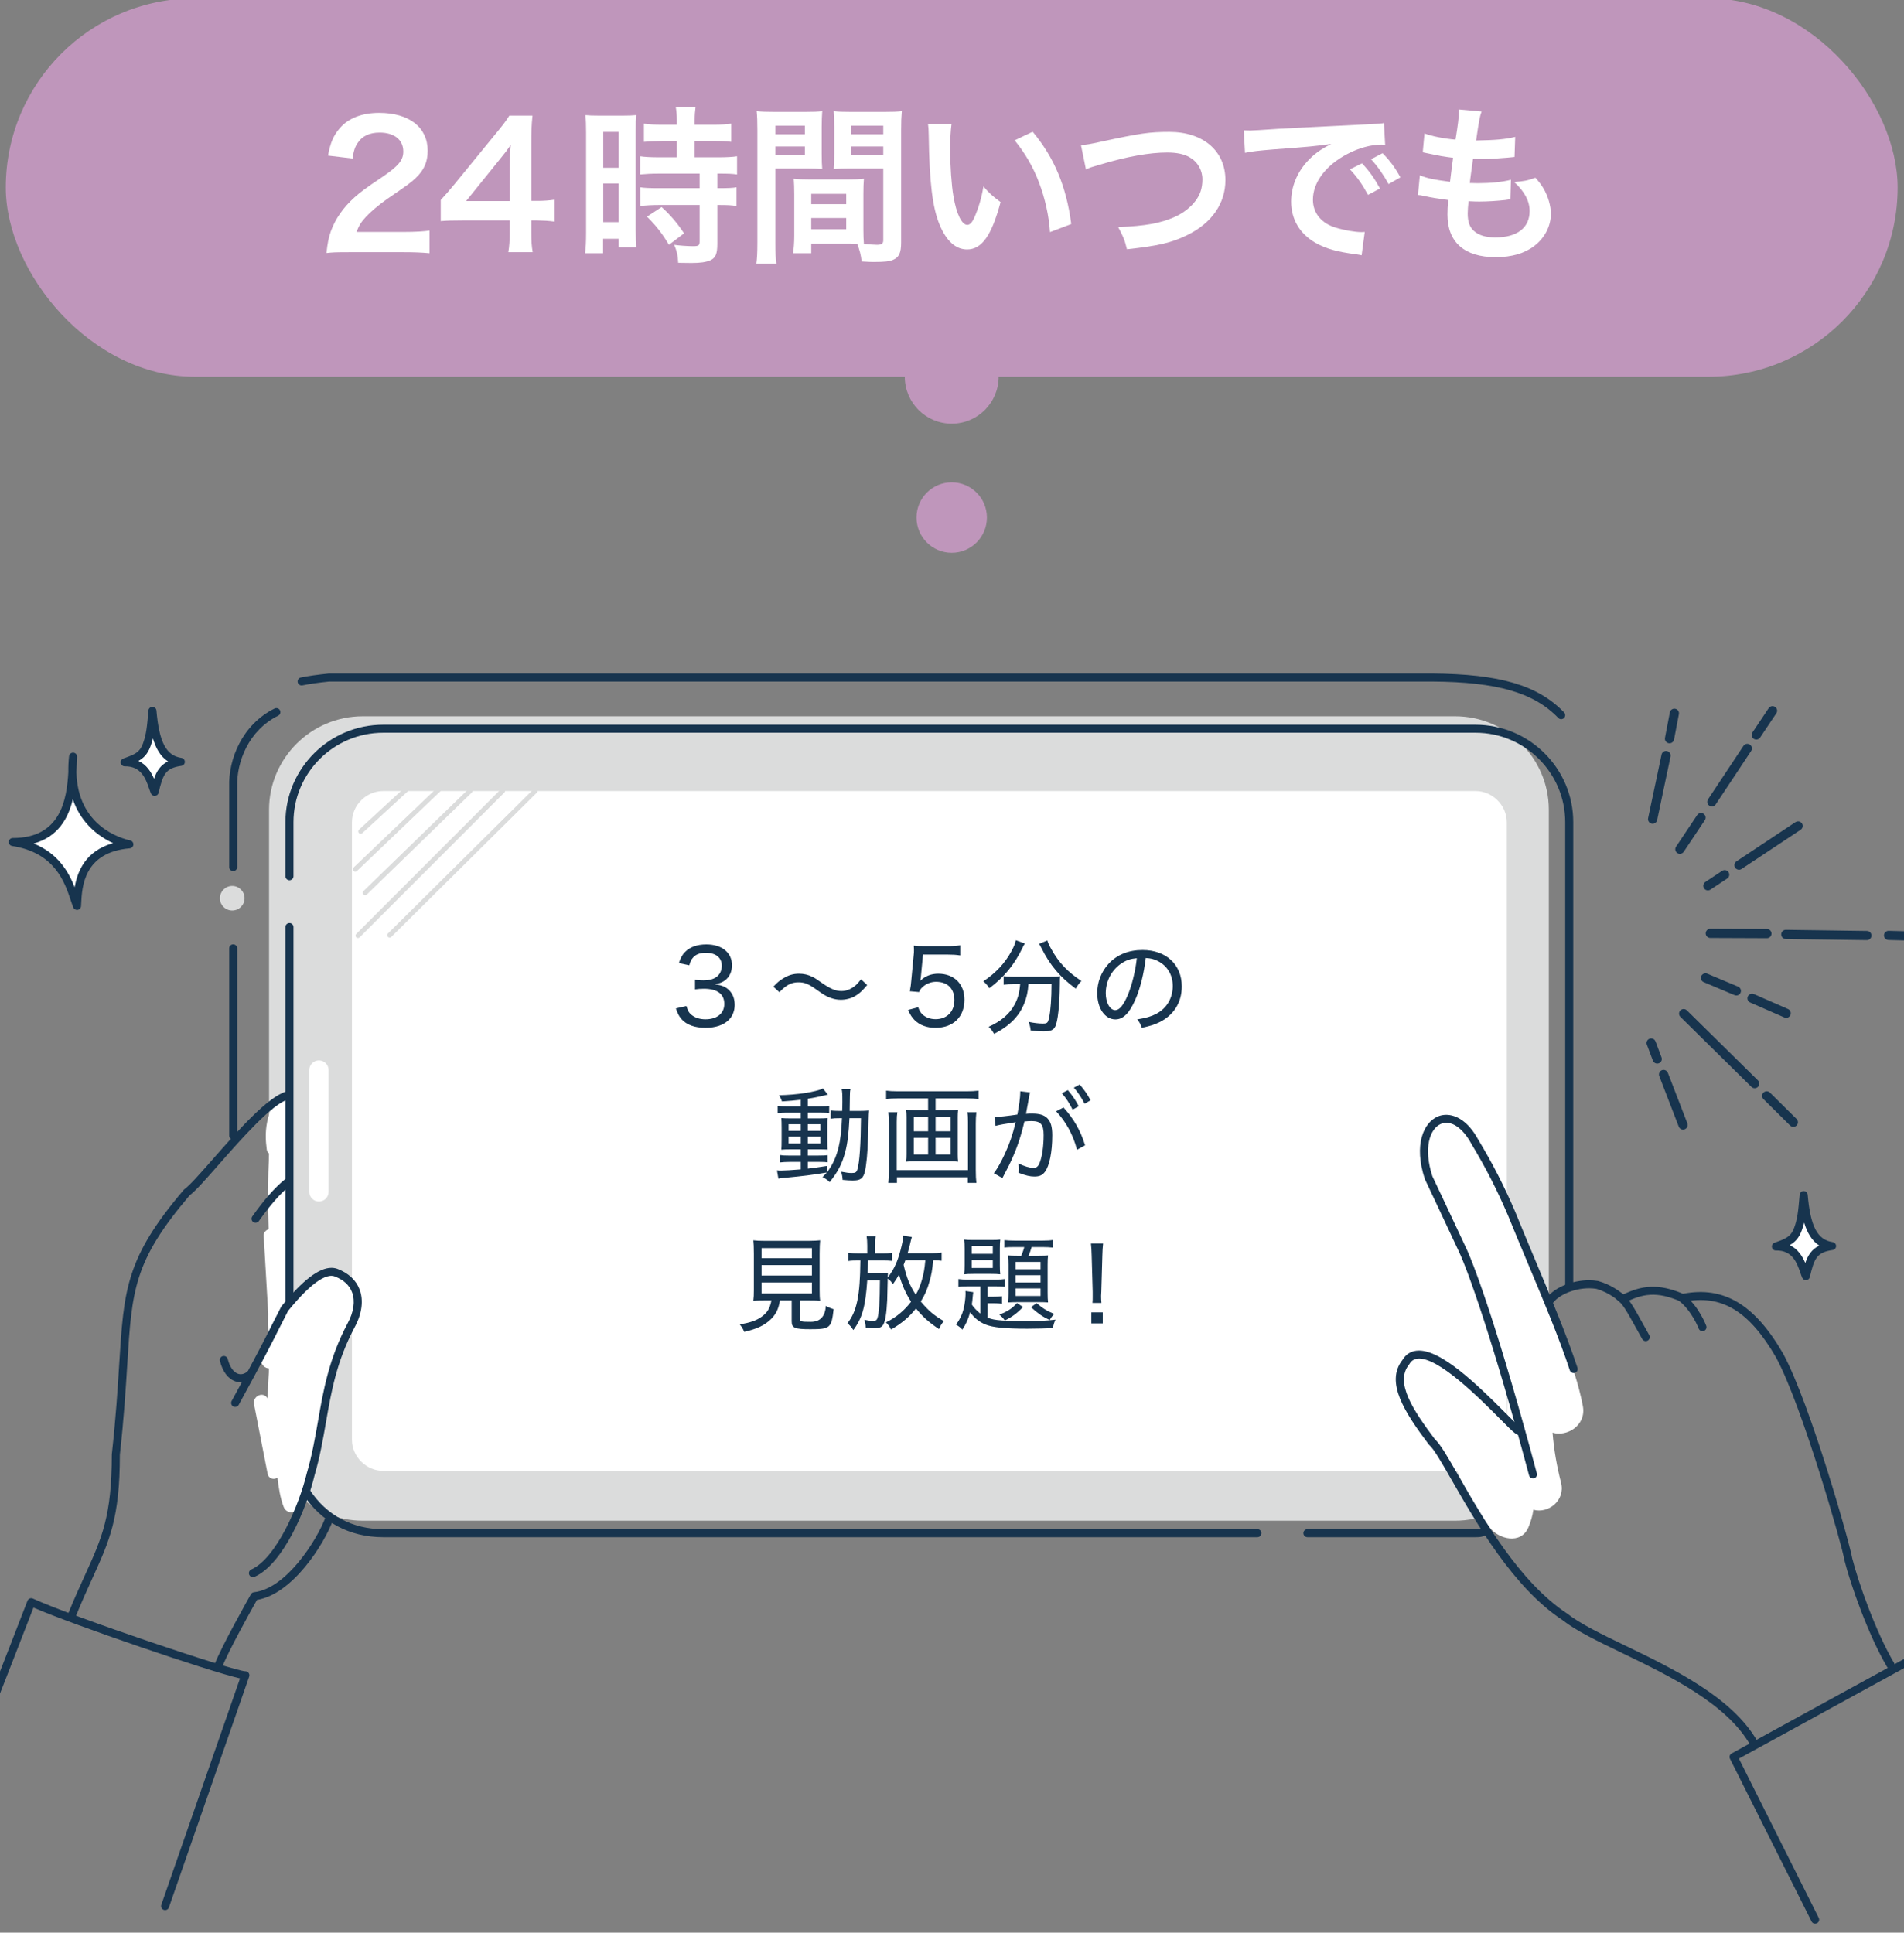 <?xml version="1.0" encoding="UTF-8"?><svg id="_レイヤー_1" xmlns="http://www.w3.org/2000/svg" viewBox="0 0 466 473"><rect x="0" y="0" width="466" height="473" fill="#808080" stroke="none"/><defs><style>.cls-1{fill:#bf96bb;}.cls-1,.cls-2,.cls-3,.cls-4{stroke-width:0px;}.cls-2{fill:#17344e;}.cls-3{fill:#dbdcdc;}.cls-4{fill:#fff;}</style></defs><path class="cls-4" d="M3.124,206.075c12.683,1.962,14.154,11.782,15.725,15.64.242-3.737,0-13.985,12.814-15.07-4.473-.964-15.474-5.666-13.781-21.46-.363,6.39.343,20.924-14.758,20.891Z"/><path class="cls-2" d="M17.881,184.202c.027,0,.054,0,.081.003.533.043.934.502.903,1.034-.028.495-.049,1.04-.072,1.623-.026.653-.054,1.358-.095,2.1.306,13.23,10.891,16.23,13.174,16.722.477.103.806.538.775,1.023-.032.485-.414.875-.899.916-11.225.951-11.664,9.386-11.875,13.44l-.04.715c-.03.457-.372.833-.825.906-.447.07-.897-.176-1.07-.6-.214-.525-.427-1.157-.664-1.863-1.452-4.325-3.881-11.564-14.301-13.175-.509-.079-.871-.535-.831-1.047.04-.511.468-.905.982-.905.012-.004.035,0,.051,0,11.636,0,13.163-9.286,13.551-16.137-.025-1.242.034-2.535.178-3.876.054-.503.48-.878.978-.878ZM27.692,206.345c-1.851-.836-4.01-2.15-5.946-4.195-1.777-1.876-3.085-4.06-3.921-6.538-1.121,4.689-3.645,9.216-9.583,10.827,6.039,2.442,8.609,7.071,10.034,10.724.681-3.993,2.706-8.936,9.416-10.818Z"/><path class="cls-4" d="M44.258,186.459c-4.84-.716-6.329-5.322-6.951-12.478-.347,4.03-.52,5.935-1.39,8.319-.999,2.738-2.66,3.266-5.404,4.265,5.657-.135,6.439,5.214,7.338,7.248,1.028-4.28,1.692-6.691,6.407-7.354Z"/><path class="cls-2" d="M37.307,172.999c.511,0,.937.39.981.897.676,7.791,2.391,11.041,6.114,11.591.485.072.842.487.841.975-.002.488-.363.901-.847.969-3.938.553-4.51,2.131-5.587,6.61-.099.41-.448.712-.869.749-.433.034-.82-.198-.99-.583-.15-.34-.299-.766-.464-1.244-.801-2.327-1.932-5.497-5.949-5.418-.009,0-.016,0-.024,0-.472,0-.879-.335-.967-.799-.089-.473.177-.94.63-1.105l.251-.091c2.499-.908,3.754-1.363,4.565-3.587.838-2.294,1.003-4.224,1.335-8.067.043-.508.469-.898.981-.898h0ZM41.123,186.343c-1.858-1.197-2.983-3.208-3.695-5.626-.156.633-.345,1.258-.587,1.918-.688,1.885-1.678,2.881-2.957,3.592,2.028.942,3.128,2.755,3.818,4.371.625-1.837,1.538-3.331,3.421-4.256Z"/><path class="cls-4" d="M448.394,304.962c-4.84-.716-6.329-5.322-6.951-12.478-.347,4.03-.52,5.935-1.39,8.319-.999,2.738-2.66,3.266-5.404,4.265,5.657-.135,6.439,5.214,7.338,7.248,1.028-4.28,1.692-6.691,6.407-7.354Z"/><path class="cls-2" d="M441.444,291.502c.511,0,.937.39.981.897.677,7.79,2.391,11.04,6.115,11.591.484.072.842.487.84.975-.002.488-.363.901-.847.969-3.939.554-4.511,2.131-5.587,6.61-.099.41-.448.712-.869.75-.417.029-.819-.196-.99-.582-.15-.341-.3-.768-.465-1.246-.802-2.327-1.912-5.506-5.949-5.417-.479.047-.902-.326-.991-.799-.09-.472.177-.94.63-1.105l.252-.092c2.499-.908,3.753-1.363,4.563-3.587.806-2.208.982-3.962,1.335-8.067.044-.508.47-.898.981-.898h0ZM445.261,304.846c-1.858-1.198-2.984-3.209-3.696-5.626-.155.633-.345,1.258-.587,1.919-.688,1.885-1.679,2.881-2.957,3.592,2.028.942,3.128,2.756,3.818,4.372.626-1.838,1.538-3.332,3.422-4.257Z"/><path class="cls-2" d="M462.228,227.808c.01,0,.02,0,.03,0l8.542.222c.623.016,1.114.532,1.098,1.153-.016.621-.515,1.128-1.156,1.095l-8.542-.222c-.623-.016-1.114-.532-1.098-1.153.016-.611.517-1.095,1.127-1.095Z"/><path class="cls-2" d="M437.078,227.562h.016l19.832.275c.623.009,1.12.519,1.112,1.14-.009.615-.512,1.109-1.127,1.109h-.016l-19.832-.275c-.623-.009-1.12-.519-1.112-1.14.009-.615.512-1.109,1.127-1.109Z"/><path class="cls-2" d="M418.592,227.306h.004l13.853.055c.623.002,1.126.508,1.123,1.129-.002.62-.507,1.12-1.128,1.12h-.004l-13.853-.055c-.623-.002-1.126-.508-1.123-1.129.002-.62.507-1.12,1.128-1.12Z"/><path class="cls-2" d="M440.074,201.013c.364,0,.722.176.94.502.345.517.204,1.215-.314,1.559l-14.457,9.598c-.517.344-1.218.204-1.563-.313-.345-.517-.204-1.215.314-1.559l14.457-9.598c.192-.128.409-.188.624-.188Z"/><path class="cls-2" d="M422.106,212.941c.365,0,.722.176.94.502.345.517.204,1.215-.314,1.559l-4.107,2.726c-.517.343-1.218.204-1.563-.313-.345-.517-.204-1.215.314-1.559l4.107-2.726c.192-.128.409-.188.624-.188Z"/><path class="cls-2" d="M409.795,173.446c.07,0,.141.006.213.02.612.116,1.013.705.897,1.315l-1.188,6.22c-.117.61-.712,1.01-1.319.894-.612-.117-1.013-.705-.897-1.315l1.188-6.22c.103-.539.576-.914,1.107-.914Z"/><path class="cls-2" d="M407.761,183.786c.077,0,.155.008.233.024.609.128.999.725.871,1.332l-3.287,15.568c-.129.607-.725.995-1.336.869-.609-.128-.999-.725-.871-1.332l3.287-15.568c.112-.529.58-.893,1.103-.893Z"/><path class="cls-2" d="M433.821,172.814c.215,0,.432.061.625.189.518.345.658,1.043.313,1.56l-3.975,5.943c-.346.518-1.045.658-1.564.312-.518-.345-.658-1.043-.313-1.56l3.975-5.943c.217-.325.575-.501.939-.501Z"/><path class="cls-2" d="M427.649,182.042c.214,0,.429.06.621.187.519.342.662,1.04.318,1.559l-8.672,13.078c-.343.519-1.043.66-1.562.317-.52-.342-.662-1.04-.319-1.559l8.672-13.078c.217-.327.576-.504.942-.504Z"/><path class="cls-2" d="M416.321,198.979c.215,0,.432.061.625.189.518.345.658,1.043.313,1.56l-5.173,7.733c-.345.517-1.045.657-1.564.312-.518-.345-.658-1.043-.313-1.56l5.173-7.733c.217-.325.575-.501.939-.501Z"/><path class="cls-2" d="M417.412,238.209c.146,0,.295.029.439.089l7.551,3.181c.574.242.842.902.6,1.474-.243.572-.905.839-1.478.598l-7.551-3.181c-.574-.242-.842-.902-.6-1.474.182-.429.6-.687,1.039-.687Z"/><path class="cls-2" d="M428.805,243.198c.151,0,.305.031.453.095l8.359,3.66c.57.25.829.913.579,1.482-.251.569-.917.827-1.486.577l-8.359-3.66c-.57-.25-.829-.913-.579-1.482.186-.422.599-.673,1.033-.673Z"/><path class="cls-2" d="M404.123,254.142c.456,0,.886.279,1.056.729l1.472,3.909c.219.582-.076,1.23-.659,1.448-.585.218-1.233-.076-1.452-.657l-1.472-3.909c-.219-.582.076-1.23.659-1.448.131-.049.265-.072.397-.072Z"/><path class="cls-2" d="M407.152,261.839c.453,0,.88.274,1.053.721l4.773,12.361c.224.58-.066,1.231-.647,1.454-.581.223-1.234-.065-1.457-.645l-4.773-12.361c-.224-.58.066-1.231.647-1.454.133-.051.27-.076.405-.076Z"/><path class="cls-2" d="M412.069,246.953c.286,0,.573.108.792.325l17.383,17.125c.443.436.447,1.149.01,1.59-.437.442-1.151.447-1.595.01l-17.382-17.125c-.443-.436-.447-1.149-.01-1.59.22-.222.511-.334.802-.334Z"/><path class="cls-2" d="M432.397,267.076c.287,0,.575.109.794.327l6.519,6.453c.442.437.445,1.15.006,1.59-.438.441-1.153.444-1.595.006l-6.519-6.453c-.442-.437-.445-1.15-.006-1.59.22-.222.51-.332.8-.332Z"/><path class="cls-3" d="M356.136,372.182c12.613,0,22.932-10.292,22.932-22.87v-151.138c0-12.579-10.319-22.871-22.932-22.871H88.78c-12.613,0-22.932,10.292-22.932,22.871v151.138c0,12.579,10.319,22.87,22.932,22.87h267.356Z"/><path class="cls-2" d="M93.777,177.369h267.357c13.188,0,23.917,10.7,23.917,23.852v113.224c0,.542-.441.982-.985.982s-.985-.44-.985-.982v-113.224c0-12.069-9.846-21.888-21.947-21.888H93.777c-12.102,0-21.947,9.819-21.947,21.888v13.225c0,.542-.44.982-.985.982s-.985-.44-.985-.982v-13.225c0-13.153,10.729-23.852,23.917-23.852Z"/><path class="cls-2" d="M363.795,373.781c.458,0,.868.319.964.784.11.531-.233,1.051-.766,1.16-.494.102-.758.185-.964.251-.488.155-.794.236-1.895.236h-41.151c-.544,0-.985-.44-.985-.982s.441-.982.985-.982h41.151c.845,0,.968-.039,1.296-.143.25-.079.568-.181,1.166-.304.067-.014.134-.02.2-.02Z"/><path class="cls-2" d="M75.024,364.229c.322,0,.638.157.826.446,4.034,6.173,10.401,9.573,17.926,9.573h213.974c.544,0,.985.44.985.982s-.441.982-.985.982H93.777c-8.213,0-15.166-3.717-19.577-10.465-.297-.454-.168-1.063.288-1.359.165-.108.352-.159.537-.159Z"/><path class="cls-4" d="M368.777,201.222c0-4.133-3.5-7.623-7.644-7.623H93.777c-4.144,0-7.644,3.49-7.644,7.623v151.137c0,4.133,3.5,7.624,7.644,7.624h267.357c4.144,0,7.644-3.492,7.644-7.624v-151.137Z"/><path class="cls-2" d="M350.485,164.836c16.542.105,25.903,2.861,32.319,9.516.377.391.365,1.013-.027,1.389-.393.375-1.016.364-1.393-.027-6.007-6.23-14.961-8.813-30.906-8.914H80.572c-2.586.26-4.759.567-6.545.936-.529.113-1.053-.231-1.164-.763-.11-.531.233-1.051.766-1.161,1.854-.382,4.094-.7,6.846-.972l270.009-.005Z"/><path class="cls-2" d="M67.637,173.299c.363,0,.712.2.883.546.242.486.043,1.075-.444,1.316-7.191,3.557-10.211,11.292-10.016,17.38v19.66c0,.542-.44.982-.984.982s-.985-.44-.985-.982v-19.628c-.215-6.684,3.135-15.226,11.11-19.172.14-.07.29-.102.437-.102Z"/><path class="cls-2" d="M57.076,231.119c.544,0,.985.44.985.982v45.802c0,.542-.44.982-.985.982s-.985-.44-.985-.982v-45.802c0-.542.44-.982.985-.982Z"/><path class="cls-3" d="M56.839,222.838c-1.665,0-3.015-1.346-3.015-3.007s1.35-3.007,3.015-3.007,3.015,1.346,3.015,3.007-1.35,3.007-3.015,3.007Z"/><path class="cls-4" d="M80.416,291.704v-29.827c0-1.3-1.057-2.354-2.36-2.354s-2.36,1.054-2.36,2.354v29.827c0,1.3,1.057,2.354,2.36,2.354s2.36-1.054,2.36-2.354Z"/><path class="cls-3" d="M99.621,192.445c.159,0,.317.064.434.189.221.239.206.611-.034.831l-11.353,10.439c-.24.22-.613.206-.834-.033-.221-.239-.206-.611.034-.832l11.353-10.439c.113-.105.257-.156.4-.156Z"/><path class="cls-3" d="M107.762,192.28c.155,0,.311.061.426.181.226.235.217.608-.018.832l-20.824,19.884c-.234.225-.608.218-.834-.018-.226-.235-.217-.608.018-.832l20.824-19.884c.114-.109.261-.164.408-.164Z"/><path class="cls-3" d="M115.073,192.942c.154,0,.307.06.423.178.227.233.222.605-.012.832l-25.698,24.966c-.234.227-.607.222-.835-.011-.227-.233-.222-.605.012-.832l25.698-24.966c.114-.111.264-.167.412-.167Z"/><path class="cls-3" d="M123.048,192.942c.151,0,.301.057.416.172.231.229.232.602.002.832l-35.445,35.46c-.231.231-.604.231-.835.001-.231-.229-.232-.602-.002-.832l35.445-35.46c.115-.116.267-.173.418-.173Z"/><path class="cls-3" d="M131.023,192.942c.152,0,.303.058.418.174.23.231.229.603-.002.832l-35.666,35.349c-.232.23-.605.228-.835-.002-.23-.231-.229-.603.002-.832l35.666-35.35c.115-.114.266-.171.416-.171Z"/><path class="cls-4" d="M387.39,344.057c-2.172-11.097-6.347-17.941-9.848-28.629-.812-2.48-3.956-7.851-4.594-10.382-.635-2.521-.897-5.235-2.438-7.4-3.137-4.407-10.384-3.976-12.114,1.507-.777,2.463.297,5.19.906,7.558.75,2.917,1.5,5.834,2.25,8.751,1.381,5.371,2.577,10.843,4.626,16.01,1.026,2.587,2.377,5.081,2.68,7.889.284,2.632-.021,5.339.051,7.982.009.336.045.672.058,1.009-2.652-.514-5.562.545-6.089,3.606-.91-.306-1.921-.367-3.001-.064-2.584.723-4.911,3.945-3.803,6.698,2.217,5.508,4.923,10.579,8.559,15.288,2.168,2.808,7.559,4.207,9.403,0,.658-1.501,1.042-2.936,1.257-4.382,3.687,1.027,7.871-2.332,6.773-6.605-1.042-4.054-1.754-8.127-2.082-12.267,3.465,1.093,8.348-1.758,7.406-6.57Z"/><path class="cls-2" d="M468.516,404.785c.318,0,.629.154.818.435l44.777,66.538c.303.45.182,1.06-.269,1.362-.452.304-1.063.183-1.367-.268l-44.275-65.792-42.609,23.341,19.541,38.976c.243.485.046,1.075-.441,1.318-.488.244-1.078.046-1.321-.439l-19.964-39.821c-.237-.472-.057-1.046.407-1.3l44.229-24.229c.15-.082.312-.121.474-.121Z"/><path class="cls-2" d="M347.291,330.536c5.508,0,13.792,7.852,21.178,15.282,1.287,1.295,2.61,2.625,3.274,3.19.492-.042.95.279,1.056.771.139.645-.177,1.072-.52,1.257-.907.492-1.398-.002-5.209-3.836-4.938-4.967-15.217-15.304-20.202-14.676-.852.107-1.474.54-1.958,1.364-.024.041-.05.08-.08.116-3.489,4.356,1.016,11.123,6.383,18.267,1.333,1.195,3.123,4.319,5.803,8.994,5.922,10.335,14.872,25.952,26.546,33.644,3.193,2.52,8.328,4.998,14.273,7.866,11.676,5.634,26.208,12.647,32.3,23.418.267.472.099,1.071-.374,1.338-.474.265-1.075.099-1.342-.373-5.79-10.236-20.013-17.1-31.442-22.615-6.05-2.92-11.275-5.441-14.57-8.045-11.996-7.9-21.086-23.762-27.101-34.258-2.35-4.099-4.378-7.639-5.455-8.548-.056-.048-.107-.101-.151-.16-5.857-7.789-10.756-15.233-6.452-20.698.794-1.316,1.929-2.076,3.374-2.258.218-.027.441-.041.669-.041ZM370.874,350.194s0,0,0-.001c0,0,0,0,0,.001Z"/><path class="cls-2" d="M353.949,272.836c2.411,0,5.39,1.556,7.846,6.077,3.548,5.897,6.446,11.559,9.098,17.782,1.507,3.729,3.179,7.714,4.795,11.568,3.833,9.139,7.797,18.589,10.393,26.487.169.516-.112,1.07-.629,1.239-.518.171-1.073-.112-1.243-.627-2.572-7.824-6.52-17.237-10.338-26.341-1.619-3.86-3.292-7.851-4.798-11.574-2.608-6.121-5.466-11.706-8.988-17.56-2.155-3.966-5.062-5.848-7.421-4.831-2.742,1.179-4.336,5.956-2.095,12.811.371.782,4.534,9.568,8.295,17.648,2.184,4.628,8.283,21.444,17.279,55.086.14.524-.172,1.062-.698,1.202-.529.14-1.066-.172-1.205-.696-8.959-33.507-15.002-50.187-17.16-54.76-3.92-8.421-8.274-17.604-8.317-17.696-.018-.037-.033-.075-.046-.113-2.762-8.379-.294-13.798,3.167-15.286.61-.262,1.31-.415,2.065-.415Z"/><path class="cls-2" d="M388.906,313.328c.731,0,1.454.055,2.154.171.034.005.067.012.1.022,2.946.809,5.176,2.457,6.148,3.271,4.358-2.101,8.431-2.796,14.592-.153,9.994-1.93,17.571,2.609,24.532,14.677,6.762,12.567,16.413,46.872,16.889,50.032,1.476,5.858,5.738,18.015,10.249,25.644.277.467.121,1.069-.348,1.345-.468.276-1.072.12-1.348-.347-4.623-7.818-8.985-20.265-10.476-26.215-.01-.038-.017-.077-.022-.117-.33-2.632-10.157-37.293-16.665-49.388-6.616-11.468-13.416-15.559-22.722-13.646-.201.04-.409.019-.597-.064-5.953-2.627-9.441-1.927-13.794.281-.377.191-.833.121-1.135-.173-.024-.023-2.393-2.296-5.776-3.24-4.195-.67-8.898,1.215-10.505,3.342-.327.434-.945.521-1.379.193-.434-.327-.521-.942-.193-1.375,1.93-2.553,6.235-4.26,10.296-4.26Z"/><path class="cls-2" d="M396.339,316.318c.2,0,.402.06.576.186,1.737,1.252,2.701,2.99,5.278,7.638.435.785.918,1.655,1.459,2.623.265.474.095,1.072-.38,1.336-.474.265-1.074.094-1.34-.379-.543-.971-1.027-1.843-1.464-2.63-2.422-4.367-3.328-6.002-4.708-6.996-.441-.317-.54-.932-.222-1.371.192-.266.494-.407.799-.407Z"/><path class="cls-2" d="M411.638,316.68c.218,0,.437.072.62.219,3.573,2.889,5.265,7.381,5.336,7.57.188.508-.072,1.073-.582,1.261-.506.187-1.076-.071-1.265-.579-.016-.042-1.585-4.184-4.729-6.726-.422-.342-.487-.96-.145-1.382.195-.239.479-.364.766-.364Z"/><path class="cls-4" d="M86.188,314.434c-3.578-4.975-9.289-.899-12.75,2.029-1.268,1.073-2.434,2.26-3.496,3.532-.086-6.719-.085-13.439-.054-20.159.405-4.298.817-8.597,1.145-12.901.323-4.234.299-8.387-.896-12.395.004-.306.007-.611.012-.917.091-.938.149-1.879.253-2.817.257-2.318-3.374-2.3-3.63,0-.027.241-.039.482-.065.723-.336.233-.62.529-.748.911-.927,2.753-1.104,5.489-.728,8.331.001.038-.003.074-.002.112.004,0,.009,0,.013-.002.022.162.025.321.051.484.07.436.293.734.576.948-.328,6.165-.369,12.342-.127,18.517-.689.237-1.25.817-1.201,1.657.367,6.316.734,12.631,1.102,18.947-.039,1.817-.021,3.632.067,5.444-.796,1.834-1.419,3.745-1.792,5.719-.236,1.25.888,2.308,1.948,2.309-.016.304-.032.609-.055.889-.175,2.167-.272,4.336-.299,6.507-.009-.016-.016-.032-.025-.047-1.057-1.866-3.699-.555-3.317,1.398,1.105,5.658,2.21,11.315,3.315,16.973.265,1.354,1.491,1.556,2.435,1.07.299,2.418.636,4.826,1.511,7.11.638,1.666,2.897,1.772,3.5,0,4.273-12.556,4.913-26.151,10.042-38.437,2.016-4.828,6.958-10.729,3.214-15.935Z"/><path class="cls-2" d="M7.647,391.145c.142,0,.284.031.415.092,9.579,4.438,49.295,17.782,51.991,17.791.318,0,.617.155.802.414.184.259.233.59.128.89l-19.64,56.489c-.177.513-.737.785-1.252.606-.514-.178-.787-.737-.608-1.25l19.261-55.402c-7.514-1.707-40.72-13.048-50.552-17.328-3.179,8.229-25.624,66.184-31.782,78.468-.242.484-.834.682-1.321.439-.487-.243-.684-.832-.44-1.318,6.557-13.079,31.825-78.602,32.079-79.262.098-.254.297-.456.55-.558.118-.048.244-.072.369-.072Z"/><path class="cls-2" d="M70.405,267.073c.431,0,.827.285.948.72.145.523-.162,1.064-.686,1.209-4.033,1.117-11.527,9.647-16.999,15.876-3.196,3.637-5.734,6.527-7.264,7.681-13.683,16.125-14.114,23.058-15.265,41.531-.362,5.809-.812,13.035-1.804,21.957-.006,15.475-2.528,21.01-6.704,30.174-1.242,2.725-2.649,5.815-4.182,9.592-.204.503-.778.743-1.282.542-.504-.204-.747-.776-.543-1.279,1.547-3.816,2.964-6.925,4.214-9.668,4.07-8.933,6.527-14.325,6.527-29.415,0-.036.002-.072.006-.108.991-8.901,1.442-16.118,1.802-21.917,1.149-18.446,1.624-26.082,15.802-42.766.051-.06.109-.113.172-.159,1.34-.972,3.981-3.978,7.04-7.46,5.949-6.771,13.353-15.199,17.953-16.473.088-.024.177-.037.264-.037Z"/><path class="cls-2" d="M81.118,310.285c.51,0,.993.083,1.454.25,2.715,1.032,4.594,2.789,5.448,5.087.992,2.666.557,5.936-1.222,9.209-4.43,8.372-5.691,15.621-7.027,23.296-.725,4.171-1.475,8.484-2.782,12.935-1.886,7.899-7.555,21.687-14.687,24.848-.498.222-1.079-.003-1.3-.498-.22-.496.003-1.076.5-1.296,6.071-2.691,11.695-15.648,13.584-23.558,1.289-4.392,2.029-8.649,2.746-12.766,1.302-7.488,2.649-15.231,7.23-23.887,1.51-2.778,1.903-5.473,1.113-7.6-.66-1.776-2.103-3.098-4.289-3.929-1.586-.577-4.869.426-11.391,8.471-.701,1.354-1.31,2.564-1.962,3.86-1.852,3.683-4.158,8.267-10.111,19.117-.261.475-.86.65-1.337.39-.477-.26-.652-.857-.39-1.333,5.937-10.819,8.233-15.386,10.079-19.055.669-1.331,1.294-2.572,2.018-3.97.031-.058.067-.114.109-.165,5.101-6.306,9.12-9.406,12.22-9.406Z"/><path class="cls-2" d="M70.311,288.446c.283,0,.563.12.758.353.348.417.291,1.036-.126,1.383-2.427,2.017-4.768,4.689-7.591,8.663-.315.442-.929.548-1.373.234-.443-.314-.548-.927-.235-1.369,2.927-4.119,5.374-6.906,7.937-9.036.185-.153.408-.228.63-.228Z"/><path class="cls-2" d="M54.785,331.861c.441,0,.842.298.954.744.486,1.934,1.413,3.255,2.545,3.624.74.24,1.537.046,2.248-.545.417-.348,1.039-.291,1.387.126.348.417.291,1.036-.127,1.383-1.233,1.026-2.735,1.355-4.119.903-1.817-.591-3.181-2.372-3.844-5.014-.133-.526.188-1.059.716-1.191.081-.02.162-.029.24-.029Z"/><path class="cls-2" d="M80.664,370.497c.112,0,.225.019.337.059.511.186.775.749.589,1.259-2.3,6.307-10.08,18.369-18.7,19.745-1.261,2.242-7.121,12.73-8.569,16.582-.191.509-.759.763-1.269.575-.509-.191-.766-.757-.576-1.265,1.671-4.445,8.642-16.761,8.938-17.283.156-.275.435-.458.749-.493,7.865-.862,15.444-12.689,17.575-18.532.145-.399.523-.647.925-.647Z"/><path class="cls-2" d="M70.845,225.903c.544,0,.985.44.985.982v91.21c0,.542-.44.982-.985.982s-.985-.44-.985-.982v-91.21c0-.542.44-.982.985-.982Z"/><circle class="cls-1" cx="232.93" cy="92.204" r="11.486"/><circle class="cls-1" cx="232.93" cy="126.662" r="8.614"/><rect class="cls-1" x="1.416" y="-.401" width="463.027" height="92.605" rx="46.303" ry="46.303"/><path class="cls-4" d="M85.315,61.717c-3.275,0-3.947.043-5.416.209.252-2.393.546-3.86,1.092-5.374,1.134-3.063,3.022-5.75,5.751-8.228,1.469-1.301,2.73-2.269,6.928-5.08,3.862-2.644,5.037-4.03,5.037-6.172,0-2.857-2.224-4.619-5.794-4.619-2.435,0-4.282.84-5.331,2.478-.714,1.007-1.009,1.932-1.301,3.86l-6.005-.713c.588-3.19,1.343-4.913,2.898-6.717,2.099-2.435,5.415-3.736,9.614-3.736,7.347,0,11.882,3.527,11.882,9.277,0,2.772-.923,4.789-2.981,6.717-1.175,1.092-1.595,1.429-7.054,5.165-1.847,1.301-3.945,3.066-4.995,4.201-1.26,1.343-1.764,2.184-2.395,3.779h11.756c2.644,0,4.745-.128,6.129-.337v5.541c-1.973-.167-3.653-.252-6.34-.252h-13.476Z"/><path class="cls-4" d="M135.745,54.244c-1.553-.209-2.435-.252-4.199-.294h-1.512v2.981c0,2.141.085,3.233.337,4.786h-5.962c.252-1.468.337-2.772.337-4.871v-2.896h-11.631c-2.476,0-3.82.043-5.246.167v-5.161c1.427-1.556,1.888-2.102,3.357-3.864l9.95-12.176c1.849-2.223,2.52-3.105,3.485-4.615h5.668c-.252,2.432-.294,3.903-.294,7.093v13.772h1.471c1.678,0,2.687-.085,4.24-.294v5.374ZM124.788,40.515c0-1.974.041-3.318.209-5.037-.84,1.216-1.343,1.889-2.855,3.736l-8.061,9.993h10.707v-8.692Z"/><path class="cls-4" d="M143.445,32.412c0-1.889-.043-2.981-.168-4.24.923.085,1.721.128,3.695.128h5.08c1.889,0,2.644-.043,3.653-.128-.126.964-.126,1.723-.126,4.155v24.016c0,2.226.041,3.148.126,4.201h-4.282v-2.102h-3.821v3.527h-4.408c.168-1.301.252-2.772.252-4.995v-24.562ZM147.644,41.061h3.779v-8.773h-3.779v8.773ZM147.644,54.369h3.779v-9.443h-3.779v9.443ZM162.085,34.51q-3.485.085-4.491.213v-4.452c1.175.17,2.519.252,4.365.252h3.695v-1.134c0-1.173-.085-2.099-.252-3.148h4.828c-.126.968-.211,1.847-.211,3.148v1.134h4.576c1.806,0,3.19-.082,4.367-.252v4.452c-1.177-.17-2.435-.213-4.325-.213h-4.619v3.991h5.794c2.015,0,3.527-.085,4.576-.255v4.452c-1.134-.167-2.267-.209-4.114-.209h-.714v3.566h.546c2.015,0,3.148-.039,4.156-.209v4.576c-1.218-.209-2.267-.252-4.156-.252h-.546v9.49c0,2.435-.42,3.442-1.68,4.03-1.049.461-2.519.67-4.617.67q-.378,0-3.275-.043c-.083-1.804-.378-3.063-1.007-4.406,1.049.167,3.233.337,4.702.337,1.301,0,1.553-.213,1.553-1.134v-8.944h-10.034c-1.554,0-3.15.085-4.493.252v-4.576c1.092.17,2.393.209,4.576.209h9.95v-3.566h-9.95c-1.764,0-3.316.082-4.617.209v-4.452c1.049.17,2.644.255,4.66.255h4.325v-3.991h-3.57ZM163.723,59.913c-1.678-2.815-3.275-4.828-5.374-6.888l3.568-2.35c2.058,1.847,3.738,3.779,5.502,6.423l-3.695,2.815Z"/><path class="cls-4" d="M189.772,59.367c0,2.517.083,4.03.252,5.165h-4.911c.167-1.262.252-2.605.252-5.207v-27.416c0-2.184-.043-3.357-.168-4.7,1.175.124,2.267.167,4.325.167h7.43c2.184,0,3.15-.043,4.284-.167-.085,1.343-.126,2.265-.126,3.903v6.423c0,1.932.041,2.896.126,3.821-1.092-.085-2.395-.128-3.864-.128h-7.598v18.139ZM189.772,32.873h7.221v-2.099h-7.221v2.099ZM189.772,37.995h7.221v-2.141h-7.221v2.141ZM211.311,56.049c0,1.595.041,2.563.126,3.655.923.082,2.434.209,3.19.209,1.175,0,1.553-.294,1.553-1.134v-17.55h-8.27c-1.469,0-2.813.043-3.862.128.083-1.219.126-2.017.126-3.821v-6.423c0-1.429-.043-2.602-.126-3.903,1.133.124,2.141.167,4.282.167h8.061c2.099,0,3.148-.043,4.325-.167-.128,1.51-.168,2.559-.168,4.658v27.501c0,2.517-.503,3.609-2.015,4.24-.883.379-2.141.503-4.745.503-.587,0-.755,0-2.896-.124-.252-1.889-.463-2.644-1.092-4.325-1.218-.043-2.015-.043-2.352-.043h-8.899v2.35h-4.451c.167-1.007.294-2.687.294-4.197v-10.245c0-1.471-.043-2.644-.128-3.779,1.218.128,2.184.167,3.905.167h9.364c1.764,0,2.687-.039,3.905-.167-.085,1.092-.126,2.141-.126,3.779v8.522ZM198.547,49.962h8.564v-2.52h-8.564v2.52ZM198.547,56.091h8.564v-2.73h-8.564v2.73ZM208.329,32.873h7.85v-2.099h-7.85v2.099ZM208.329,37.995h7.85v-2.141h-7.85v2.141Z"/><path class="cls-4" d="M232.886,30.356c-.211,1.553-.337,3.609-.337,6.381,0,3.651.337,8.692.798,11.251.714,4.367,2.058,7.054,3.401,7.054.629,0,1.218-.631,1.721-1.804,1.009-2.269,1.764-4.789,2.226-7.6,1.469,1.68,2.141,2.308,4.197,3.821-2.182,8.185-4.617,11.588-8.187,11.588-2.813,0-5.08-2.06-6.758-6.09-1.723-4.197-2.478-10.284-2.646-21.914-.041-1.471-.041-1.765-.167-2.687h5.751ZM252.744,32.245c5.291,6.338,8.229,13.35,9.447,22.588l-5.207,1.971c-.252-3.945-1.218-8.313-2.687-12.13-1.427-3.821-3.442-7.224-5.961-10.33l4.408-2.099Z"/><path class="cls-4" d="M264.568,35.521c1.427-.128,2.099-.213,4.913-.84,9.571-2.06,11.838-2.393,16.709-2.393,8.313,0,13.729,4.658,13.729,11.797,0,5.711-3.359,10.539-9.321,13.435-3.82,1.889-7.095,2.644-14.778,3.485-.546-2.269-.923-3.148-2.141-5.416,6.717-.294,10.245-.925,13.812-2.478,3.024-1.343,5.5-3.736,6.34-6.214.294-.84.463-1.889.463-2.981,0-2.308-1.175-4.325-3.19-5.455-1.343-.759-3.107-1.134-5.416-1.134-4.367,0-9.782.964-16.542,2.981-2.141.627-2.478.713-3.359,1.173l-1.218-5.959Z"/><path class="cls-4" d="M304.415,31.908c.923.043,1.386.043,1.595.043q.755,0,6.927-.422c3.066-.167,10.245-.542,21.455-1.088,3.442-.17,3.653-.17,4.325-.337l.292,5.331q-.461-.043-.881-.043c-2.519,0-5.626.84-8.313,2.269-5.333,2.769-8.481,6.969-8.481,11.209,0,3.275,2.058,5.792,5.583,6.842,2.058.631,4.745,1.092,6.257,1.092.043,0,.42,0,.84-.039l-.757,5.707c-.546-.124-.629-.124-1.427-.252-4.619-.588-7.263-1.343-9.824-2.769-3.862-2.184-6.003-5.753-6.003-10.12,0-3.57,1.427-7.093,3.988-9.865,1.595-1.723,3.107-2.854,5.835-4.24-3.399.503-6.003.755-14.147,1.343-3.736.294-5.668.546-6.969.84l-.294-5.502ZM333.343,39.969c1.847,1.974,2.979,3.57,4.408,6.172l-2.939,1.553c-1.386-2.559-2.561-4.24-4.41-6.253l2.94-1.471ZM339.85,45.049c-1.258-2.308-2.644-4.282-4.282-6.086l2.813-1.471c1.889,1.932,3.065,3.527,4.367,5.92l-2.898,1.638Z"/><path class="cls-4" d="M347.501,42.908c1.932.755,3.107,1.007,7.389,1.595.168-1.51.546-4.325.755-5.877-2.476-.337-3.148-.418-6.003-1.049-.587-.128-.798-.167-1.427-.294l.42-4.619c1.764.674,4.743,1.262,7.598,1.514.588-3.527.84-5.711.84-6.969,0-.128,0-.213-.043-.422l5.585.503c-.463,1.301-.588,1.932-1.343,7.097,4.743-.085,7.178-.294,9.571-.883l-.167,4.913c-.546.043-.757.085-1.68.167-3.022.252-4.365.337-5.877.337-.42,0-.798,0-2.604-.043-.42,3.066-.546,3.906-.798,5.92,1.26.043,1.595.043,2.058.043,2.981,0,6.003-.294,8.018-.84l-.126,4.828c-.42,0-.546,0-1.26.128-1.847.209-4.323.376-6.297.376-.672,0-1.049,0-2.687-.082-.126,1.131-.209,2.223-.209,2.978,0,2.06.461,3.36,1.553,4.325,1.218,1.049,2.898,1.556,5.207,1.556,5.331,0,8.396-2.354,8.396-6.466,0-2.435-1.26-4.789-3.779-7.097,2.352-.167,3.233-.337,5.206-1.049,1.051,1.216,1.512,1.847,1.974,2.644,1.092,1.847,1.804,4.24,1.804,6.172,0,2.981-1.469,5.877-4.03,7.852-2.393,1.847-5.541,2.772-9.488,2.772-7.641,0-11.797-3.655-11.797-10.415,0-1.092.041-2.141.209-3.566-2.519-.337-4.156-.588-5.835-.968-.883-.209-1.009-.209-1.597-.252l.463-4.828Z"/><path class="cls-2" d="M167.991,246.208c.381,1.273.711,1.783,1.448,2.315.865.635,1.934.939,3.229.939,2.822,0,4.601-1.446,4.601-3.761,0-2.439-1.728-3.711-5.007-3.711-.764,0-1.398.05-2.162.152v-2.34c.611.078,1.273.128,2.01.128,1.627,0,2.795-.354,3.584-1.12.61-.61.966-1.471.966-2.439,0-1.982-1.45-3.18-3.915-3.18-1.524,0-2.568.432-3.254,1.322-.356.432-.533.84-.789,1.73l-2.542-.535c.457-1.372.789-1.982,1.499-2.719,1.196-1.219,2.976-1.854,5.213-1.854,3.812,0,6.28,2.006,6.28,5.108,0,1.553-.636,2.924-1.78,3.736-.636.457-1.17.663-2.391.918,1.755.227,2.747.659,3.61,1.599.814.89,1.221,2.01,1.221,3.485,0,1.397-.535,2.744-1.475,3.662-1.271,1.244-3.229,1.907-5.645,1.907-2.694,0-4.677-.737-5.923-2.162-.585-.688-.89-1.273-1.347-2.595l2.568-.585Z"/><path class="cls-2" d="M189.278,241.482c1.016-1.095,1.549-1.528,2.542-2.113,1.271-.762,2.389-1.067,3.736-1.067,1.145,0,2.187.23,3.205.737.686.33.814.408,2.364,1.499,2.06,1.45,3.407,2.01,4.805,2.01.686,0,1.296-.128,1.982-.432,1.094-.51,1.806-1.12,2.823-2.442l1.499,1.4c-1.221,1.475-1.932,2.109-2.974,2.719-.966.56-2.239.89-3.458.89-.762,0-1.576-.128-2.364-.408-1.017-.33-1.78-.762-3.508-2.006-2.06-1.475-3.001-1.857-4.527-1.857-1.728,0-2.949.638-4.653,2.418l-1.473-1.347Z"/><path class="cls-2" d="M225.399,238.887q-.027.432-.179,1.145c1.246-1.17,2.669-1.73,4.424-1.73,3.864,0,6.407,2.517,6.407,6.356,0,4.222-2.745,6.891-7.093,6.891-2.136,0-3.839-.638-5.11-1.882-.661-.663-1.017-1.219-1.602-2.492l2.492-.659c.253.737.432,1.067.787,1.499.814.915,2.035,1.421,3.458,1.421,2.772,0,4.601-1.854,4.601-4.676,0-2.797-1.677-4.477-4.5-4.477-1.271,0-2.566.535-3.456,1.45-.331.33-.457.535-.688,1.067l-2.262-.202c.204-1.145.28-1.627.356-2.644l.558-5.899c.103-.837.103-1.017.103-1.726,0-.078,0-.103-.051-.89.762.099,1.271.124,2.721.124h5.491c1.499,0,2.109-.05,3.153-.202v2.467c-1.017-.152-1.857-.206-3.128-.206h-5.975l-.507,5.264Z"/><path class="cls-2" d="M250.85,230.905c-.229.33-.381.585-.713,1.297-1.881,3.889-4.474,7.04-8.008,9.66-.356-.61-.789-1.117-1.45-1.702,3.102-2.088,5.262-4.424,6.889-7.398.611-1.145.916-1.907,1.044-2.644l2.237.787ZM248.129,240.844c-.966,0-1.78.053-2.492.152v-2.084c.713.078,1.526.128,2.492.128h8.669c1.17,0,1.932-.025,2.669-.128-.076.482-.076.635-.076,1.857-.05,5.236-.482,9.252-1.143,10.5-.457.865-1.145,1.141-2.848,1.141-.762,0-1.627-.05-3.127-.177-.101-.787-.204-1.269-.509-2.134,1.374.28,2.543.408,3.458.408,1.094,0,1.271-.152,1.551-1.475.356-1.655.585-4.679.585-8.189h-5.645c-.101,1.297-.177,1.73-.354,2.57-.993,4.296-3.483,7.295-8.059,9.61-.381-.688-.661-1.071-1.322-1.73,2.999-1.322,5.135-3.151,6.329-5.416.84-1.549,1.196-2.871,1.374-5.034h-1.551ZM256.34,230.167c.204.688.432,1.195.991,2.162,1.806,3.254,3.991,5.565,7.348,7.753-.533.535-.916,1.042-1.398,1.882-3.864-2.846-6.304-5.746-8.391-9.94-.202-.408-.406-.79-.558-1.042l2.008-.815Z"/><path class="cls-2" d="M283.012,248.115c2.543-1.347,4.018-3.839,4.018-6.788,0-2.769-1.349-5.005-3.763-6.175-.89-.432-1.602-.61-2.848-.688-.432,3.736-1.347,7.476-2.542,10.17-1.45,3.329-2.974,4.856-4.881,4.856-2.568,0-4.449-2.722-4.449-6.434,0-2.644.966-5.186,2.719-7.118,2.06-2.262,4.908-3.431,8.366-3.431,5.771,0,9.608,3.559,9.608,8.922,0,3.942-2.008,7.093-5.567,8.798-1.219.585-2.288.915-4.245,1.322-.331-1.017-.509-1.351-1.094-2.06,2.212-.358,3.431-.713,4.677-1.375ZM274.596,235.708c-2.465,1.553-3.965,4.35-3.965,7.373,0,2.315,1.017,4.144,2.338,4.144.993,0,1.959-1.17,3.001-3.559,1.017-2.364,1.932-5.998,2.263-9.153-1.475.128-2.517.461-3.637,1.195Z"/><path class="cls-2" d="M195.981,269.16c-1.602.177-2.772.305-4.601.408-.152-.535-.28-.787-.713-1.524,4.321-.078,8.974-.79,10.753-1.652l1.196,1.524c-.255.025-.383.05-.916.202-1.372.33-2.593.56-3.992.79v1.854h2.974c1.145,0,1.755-.025,2.263-.128v1.755c-.432-.074-.789-.103-1.957-.103h-3.281v1.425h2.645c1.042,0,1.602-.025,2.187-.074-.051.482-.051.915-.051,2.237v3.102c0,1.244.025,2.06.051,2.364-.688-.028-1.17-.053-2.315-.053h-2.517v1.528h2.517c1.297,0,1.755-.028,2.315-.103v1.755c-.484-.078-.865-.103-1.983-.103h-2.848v1.652c1.347-.152,2.239-.28,4.704-.659v1.549c1.271-1.627,2.212-3.633,2.797-5.973.482-1.985.737-4.169.863-7.27h-.482c-1.017,0-1.577.025-2.288.128v-2.01c.61.074,1.143.103,2.109.103h.713c.025-.84.051-1.322.051-2.187,0-2.035-.027-2.414-.179-3.151h2.162c-.128.482-.154,1.014-.154,1.982q-.025.457-.05,3.357h2.441c1.017,0,1.576-.028,2.313-.103-.076.585-.101,1.145-.152,2.669-.128,6.001-.253,8.185-.61,10.805-.408,2.999-.993,3.662-3.254,3.662-.585,0-1.526-.053-2.467-.152-.025-.713-.126-1.297-.381-2.01,1.322.255,1.932.33,2.568.33.966,0,1.219-.152,1.45-.939.507-1.677.814-6.076.863-12.481h-2.822c-.177,3.633-.457,6.125-1.017,8.21-.762,2.949-1.804,4.934-3.839,7.451-.253-.358-1.016-.89-1.728-1.248.509-.507.661-.688,1.042-1.117-4.068.659-5.287.812-10.473,1.319-.661.053-.865.078-1.374.181l-.356-2.035c.432.05.762.05,1.094.05.915,0,2.441-.099,4.729-.28v-1.829h-2.772c-.787,0-1.677.05-2.313.128v-1.804c.61.099,1.221.128,2.313.128h2.772v-1.528h-2.389c-1.069,0-1.703.025-2.364.078.05-.638.076-1.145.076-2.389v-3.077c0-1.273-.027-1.499-.076-2.262.661.05,1.347.074,2.414.074h2.34v-1.425h-3.382c-1.042,0-1.602.028-2.262.128v-1.78c.686.103,1.296.128,2.286.128h3.357v-1.602ZM193.007,275.137v1.627h2.974v-1.627h-2.974ZM193.007,278.185v1.68h2.974v-1.68h-2.974ZM197.709,276.764h3.077v-1.627h-3.077v1.627ZM197.709,279.866h3.077v-1.68h-3.077v1.68Z"/><path class="cls-2" d="M232.388,271.677c.941,0,1.475-.025,2.109-.099-.076.61-.101,1.042-.101,1.829v9.075c0,.84.025,1.223.101,1.833-.711-.078-1.168-.103-2.185-.103h-8.313c-1.044,0-1.501.025-2.212.103.076-.663.101-.993.101-1.833v-9.075c0-.787-.025-1.219-.101-1.829.635.074,1.168.099,2.109.099h3.254v-2.846h-7.474c-1.067,0-1.881.05-2.797.152v-2.06c.789.103,1.678.152,2.797.152h17.033c1.094,0,1.907-.05,2.797-.152v2.06c-.814-.103-1.78-.152-2.797-.152h-7.728v2.846h3.407ZM238.973,272.212c-.101.762-.152,1.73-.152,2.694v11.439c0,1.4.051,2.29.152,3.155h-2.111v-1.375h-17.338v1.375h-2.111c.103-.84.154-1.755.154-3.18v-11.439c0-1.067-.051-1.804-.154-2.669h2.212c-.101.61-.152,1.269-.152,2.389v11.772h17.441v-11.797c0-1.067-.025-1.652-.152-2.364h2.212ZM223.643,273.329v3.534h3.508v-3.534h-3.508ZM223.643,278.465v4.119h3.508v-4.119h-3.508ZM228.981,276.863h3.687v-3.534h-3.687v3.534ZM228.981,282.585h3.687v-4.119h-3.687v4.119Z"/><path class="cls-2" d="M243.404,273.382c.915,0,3.458-.28,5.594-.61.406-2.084.711-4.296.711-5.339v-.358l2.391.28c-.152.507-.229.939-.459,2.364-.126.663-.406,2.286-.533,2.871.61-.05.993-.05,1.551-.05,1.73,0,2.848.33,3.662,1.12.863.89,1.219,2.06,1.219,4.218,0,4.045-.686,7.451-1.78,8.898-.635.865-1.372,1.17-2.593,1.17-1.067,0-2.185-.252-3.839-.915.027-.432.051-.585.051-.89,0-.457-.025-.787-.128-1.397,1.398.684,2.848,1.117,3.738,1.117.61,0,1.092-.379,1.398-1.117.661-1.553,1.042-4.119,1.042-6.966,0-2.595-.713-3.41-2.976-3.41-.533,0-.991.028-1.728.103-.966,4.119-2.06,7.196-3.736,10.652l-1.654,3.205-2.084-1.195c.762-.968,1.78-2.772,2.644-4.654,1.17-2.517,1.881-4.576,2.694-7.831-2.745.408-3.812.61-4.931.89l-.255-2.159ZM260.284,271.043c2.568,2.822,4.144,5.594,5.289,9.256l-1.983,1.092c-.941-3.662-2.721-6.916-5.11-9.408l1.804-.939ZM261.353,266.796c1.195,1.425,1.78,2.29,2.669,3.942l-1.499.84c-.789-1.577-1.602-2.85-2.644-4.02l1.475-.762ZM264.251,265.424c1.195,1.397,1.755,2.187,2.669,3.864l-1.475.84c-.737-1.475-1.499-2.62-2.618-3.942l1.423-.762Z"/><path class="cls-2" d="M187.2,318.274c-1.374,0-2.06.025-2.822.074.101-.787.126-1.499.126-2.669v-8.795c0-1.524-.05-2.772-.126-3.332.787.103,1.6.128,2.669.128h10.982c1.069,0,1.932-.05,2.696-.128-.076.585-.128,1.907-.128,3.332v8.795c0,1.195.025,1.932.128,2.669-.661-.05-1.526-.074-2.797-.074h-2.212v4.399c0,.762.229.837,2.721.837q3.431,0,3.685-3.913c.789.432,1.246.635,1.907.812-.533,4.63-.838,4.906-5.72,4.906-3.839,0-4.552-.305-4.552-1.957v-5.083h-2.871c-.331,2.084-.993,3.431-2.288,4.651-1.526,1.475-3.407,2.34-6.459,3.027-.305-.762-.558-1.17-1.067-1.804,2.644-.486,3.991-.943,5.287-1.857,1.425-1.017,2.086-2.084,2.441-4.016h-1.6ZM186.387,307.927h12.329v-2.467h-12.329v2.467ZM186.387,312.173h12.329v-2.545h-12.329v2.545ZM186.387,316.569h12.329v-2.694h-12.329v2.694Z"/><path class="cls-2" d="M230.465,308.561c-.509-.074-1.017-.099-2.06-.128-.253,2.492-.406,3.407-.89,5.112-.533,1.957-1.143,3.382-2.161,4.984,1.831,2.212,3.33,3.481,5.67,4.803-.533.61-.89,1.145-1.195,1.957-2.441-1.627-3.915-2.921-5.645-5.058-1.6,2.06-3.532,3.687-6.101,5.161-.331-.688-.585-1.067-1.246-1.755,2.416-1.145,4.474-2.871,6.152-5.058-1.271-1.932-2.262-4.144-2.949-6.661-.509.915-.737,1.297-1.499,2.364-.356-.56-.686-.915-1.271-1.372-.076,3.127-.103,4.881-.128,5.314-.152,3.127-.457,5.133-.966,5.973-.381.659-.991.89-2.34.89-.507,0-.991-.025-1.957-.152-.025-.762-.101-1.219-.331-1.932.611.152,1.349.255,1.959.255.838,0,1.017-.078,1.219-.585.408-1.095.611-4.119.636-9.305h-3.102c-.432,6.43-1.246,9.252-3.407,12.152-.509-.787-.865-1.195-1.45-1.652,2.315-2.924,3.102-6.739,3.178-15.381h-.507c-1.17,0-1.806.025-2.416.128v-2.01c.713.103,1.398.152,2.542.152h2.06v-1.882c0-.989-.051-1.574-.152-2.311h2.212c-.128.684-.152,1.294-.152,2.311v1.882h1.78c.991,0,1.627-.025,2.364-.128v1.957c-.713-.074-1.398-.099-2.313-.099h-3.534c-.027,1.421-.076,2.492-.103,3.151h3.026c1.196,0,1.501,0,1.932-.078q-.05.638-.05,1.12c1.524-2.01,2.414-3.889,3.151-6.788.432-1.627.636-2.744.636-3.481l2.111.33c-.103.33-.103.379-.23.865-.177.762-.533,2.262-.787,3.102h5.746c1.118,0,1.932-.053,2.566-.152v2.006ZM221.592,308.433c-.152.432-.229.61-.432,1.12.737,3.176,1.501,5.058,2.976,7.32.686-1.195,1.067-2.159,1.499-3.633.457-1.627.636-2.62.838-4.807h-4.881Z"/><path class="cls-2" d="M239.956,314.814h-2.923c-1.246,0-1.856.028-2.467.128v-1.907c.713.103,1.322.128,2.467.128h6.636c.991,0,1.499-.025,2.237-.128v1.882c-.789-.074-1.347-.103-2.364-.103h-1.831v2.545h1.475c.838,0,1.347-.025,2.06-.103v1.829c-.56-.074-1.195-.124-2.06-.124h-1.475v3.531c1.069.408,1.831.56,3.61.688,1.271.103,3.534.177,5.237.177,3.228,0,5.668-.128,7.779-.379-.331.684-.484,1.17-.636,2.06-1.423.074-4.169.152-6.253.152-5.441,0-8.44-.305-10.22-1.017-1.526-.61-2.772-1.602-3.789-3.027-.482,1.755-1.016,2.924-1.905,4.272-.432-.482-.89-.865-1.551-1.219.939-1.273,1.499-2.442,1.856-3.839.253-.993.482-2.694.482-3.711,0-.28,0-.432-.025-.688l1.907.28c-.051.383-.076.535-.103.84-.126,1.347-.126,1.397-.253,2.187.457.737,1.219,1.524,2.109,2.237v-6.689ZM236.092,305.637c0-.939-.025-1.599-.101-2.262.558.078,1.17.103,2.313.103h4.169c1.246,0,1.703-.025,2.34-.103-.076.663-.101,1.145-.101,2.29v3.991c0,1.092.025,1.524.101,2.212-.661-.078-1.271-.103-2.313-.103h-4.195c-1.042,0-1.678.025-2.313.103.076-.663.101-1.248.101-2.265v-3.967ZM237.821,306.86h5.161v-1.882h-5.161v1.882ZM237.821,310.316h5.161v-1.932h-5.161v1.932ZM250.38,319.876c-1.475,1.549-2.643,2.414-4.449,3.304-.381-.56-.789-.993-1.347-1.425,2.084-.837,3.077-1.475,4.321-2.846l1.475.968ZM248.32,305.208c-1.067,0-1.856.025-2.517.124v-1.829c.764.078,1.475.128,2.62.128h6.686c1.17,0,1.907-.05,2.517-.152v1.854c-.661-.074-1.524-.124-2.389-.124h-2.745c-.204.709-.432,1.372-.764,2.134h2.568c1.118,0,1.627-.025,2.212-.078-.076.613-.101,1.248-.101,2.265v6.788c0,1.067.025,1.804.101,2.439-.789-.05-1.246-.074-2.161-.074h-5.365c-.966,0-1.6.025-2.237.074.076-.532.101-1.244.101-2.212v-7.04c0-.89-.025-1.602-.101-2.24.585.053,1.069.078,2.212.078h.991c.331-.787.611-1.577.737-2.134h-2.364ZM248.551,310.645h6.125v-1.804h-6.125v1.804ZM248.551,313.875h6.125v-1.78h-6.125v1.78ZM248.551,317.179h6.125v-1.854h-6.125v1.854ZM253.71,318.933c1.526,1.297,2.517,1.907,4.323,2.644-.509.51-.764.84-1.118,1.499-1.806-.861-2.9-1.627-4.576-3.151l1.372-.993Z"/><path class="cls-2" d="M267.384,318.884c.051-.635.051-.89.051-1.475v-1.297l-.255-8.922c-.025-1.092-.076-1.932-.177-2.871h2.974c-.101.964-.152,1.829-.177,2.871l-.255,8.922c-.025.408-.025.713-.05.968v.379c0,.305.025.865.076,1.425h-2.187ZM267.104,323.892v-2.694h2.797v2.694h-2.797Z"/></svg>